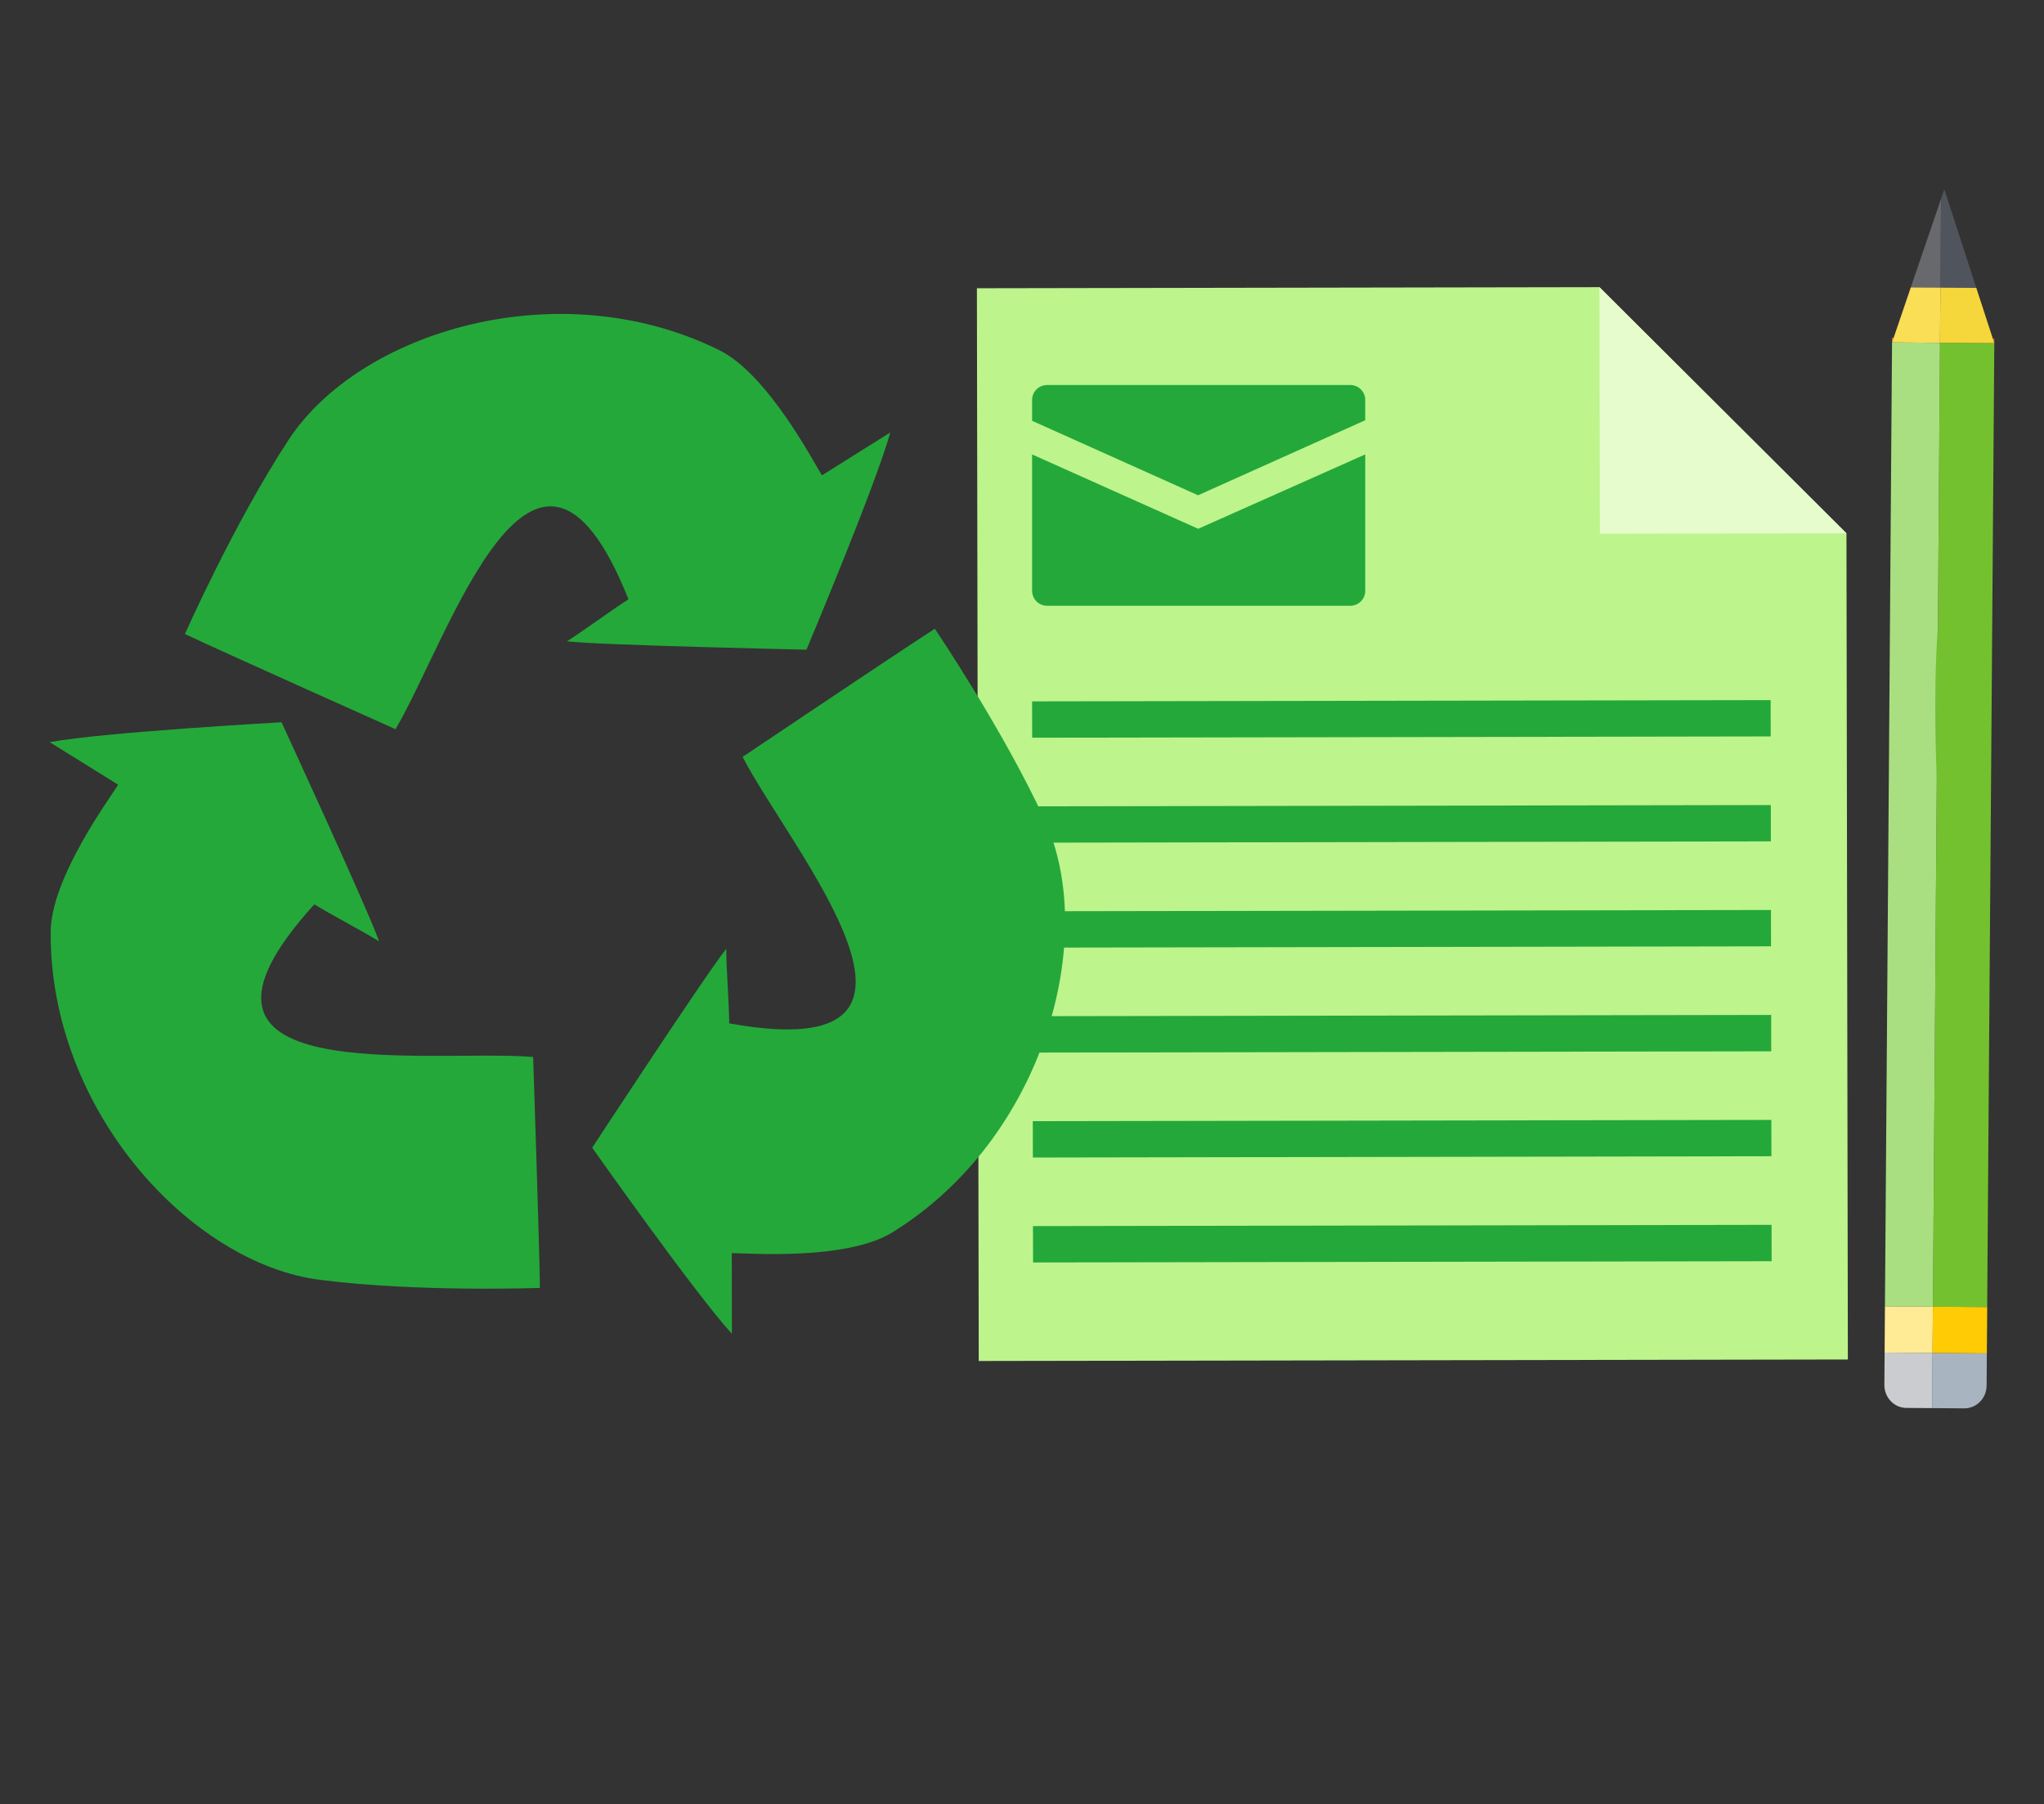 <?xml version="1.0" encoding="utf-8"?>
<!-- Generator: Adobe Illustrator 15.0.0, SVG Export Plug-In . SVG Version: 6.00 Build 0)  -->
<!DOCTYPE svg PUBLIC "-//W3C//DTD SVG 1.1//EN" "http://www.w3.org/Graphics/SVG/1.1/DTD/svg11.dtd">
<svg version="1.1" id="Layer_1" xmlns="http://www.w3.org/2000/svg" xmlns:xlink="http://www.w3.org/1999/xlink" x="0px" y="0px"
	 width="553px" height="488px" viewBox="0 0 553 488" enable-background="new 0 0 553 488" xml:space="preserve">
<rect x="0" y="0" width="553" height="488" fill="#333333" stroke="none"/>
<g>
	<polyline fill="#BDF48C" points="432.725,77.674 264.299,77.967 264.795,368.135 499.936,367.73 499.557,144.26 432.725,77.674 	
		"/>
	<polyline fill="#E6FCCD" points="432.846,144.377 499.557,144.26 432.725,77.674 432.846,144.377 	"/>
	<polyline fill="#24A83A" points="279.234,189.717 279.252,199.543 479.064,199.197 479.041,189.371 279.234,189.717 	"/>
	<polyline fill="#24A83A" points="279.293,227.938 479.107,227.582 479.096,217.76 279.279,218.105 279.293,227.938 	"/>
	<polyline fill="#24A83A" points="279.34,256.328 479.146,255.975 479.133,246.145 279.326,246.488 279.34,256.328 	"/>
	<polyline fill="#24A83A" points="279.398,284.715 479.201,284.369 479.186,274.531 279.385,274.871 279.398,284.715 	"/>
	<polyline fill="#24A83A" points="279.439,313.104 479.25,312.752 479.232,302.926 279.424,303.26 279.439,313.104 	"/>
	<polyline fill="#24A83A" points="279.498,341.486 479.307,341.148 479.291,331.309 279.469,331.648 279.498,341.486 	"/>
	<path fill="#A8B4C0" d="M522.74,380.885l8.676,0.064c3.316,0.029,6.035-2.73,6.055-6.148l0.07-8.73l-14.686-0.102L522.74,380.885"
		/>
	<path fill="#CACCCF" d="M509.812,374.592c-0.025,3.434,2.643,6.229,5.959,6.24l6.969,0.053l0.115-14.916l-12.975-0.105
		L509.812,374.592"/>
	<polyline fill="#F06526" points="539.555,92.826 539.557,91.594 539.156,91.586 539.555,92.826 	"/>
	<polyline fill="#F37843" points="511.887,92.617 512.311,91.385 511.896,91.383 511.887,92.617 	"/>
	<polyline fill="#73C12F" points="523.102,331.73 522.939,353.439 537.633,353.551 537.738,338.035 539.555,92.826 524.861,92.727 
		523.102,331.73 	"/>
	<polyline fill="#A9DF80" points="510.082,337.836 509.965,353.346 522.939,353.439 523.102,331.73 524.861,92.727 511.887,92.617 
		510.082,337.836 	"/>
	<polyline fill="#FFEB95" points="509.896,363.215 509.881,365.863 522.855,365.969 522.869,363.312 522.939,353.439 
		509.965,353.346 509.896,363.215 	"/>
	<polyline fill="#FFCB05" points="522.869,363.312 522.855,365.969 537.541,366.07 537.562,363.418 537.633,353.551 
		522.939,353.439 522.869,363.312 	"/>
	<polyline fill="#50545D" points="524.971,77.803 534.691,77.883 526.025,51.213 525.143,53.797 524.971,77.803 	"/>
	<polyline fill="#68696C" points="524.971,77.803 525.143,53.797 516.961,77.744 524.971,77.803 	"/>
	<polyline fill="#F5D63B" points="524.869,91.488 524.861,92.727 539.555,92.826 539.156,91.586 534.691,77.883 524.971,77.803 
		524.869,91.488 	"/>
	<polyline fill="#F9DE56" points="512.311,91.385 511.887,92.617 524.861,92.727 524.869,91.488 524.971,77.803 516.961,77.744 
		512.311,91.385 	"/>
	<path fill="#73C12F" d="M523.992,210.871c-0.529-13.854-0.668-27.73,0.305-41.555L523.992,210.871"/>
</g>
<g>
	<path fill="#24A83A" d="M170.029,162.113c-5.023,3.199-11.652,8.174-16.656,11.363c9.219,1.053,64.812,2.254,64.812,2.254
		s18.709-44.438,22.682-58.746l-18.48,11.584c-1.98-2.963-14.471-27.264-27.785-33.85c-43.346-21.451-97.271-5.113-116.506,24.229
		c-14.785,22.533-28.062,52.547-28.062,52.547c9.609,4.564,56.977,25.746,56.977,25.746
		C121.576,172.512,144.738,98.568,170.029,162.113"/>
	<path fill="#24A83A" d="M197.291,276.805c-0.053-5.949-0.768-14.195-0.812-20.15c-5.768,7.248-36.26,53.787-36.26,53.787
		s27.779,39.406,37.799,50.34l-0.035-21.797c3.568-0.111,30.803,2.168,43.441-5.637c41.156-25.389,55.875-79.766,41.191-111.633
		c-11.279-24.475-29.701-51.637-29.701-51.637c-8.959,5.729-52.008,34.656-52.008,34.656
		C214.146,230.211,264.574,289.033,197.291,276.805"/>
	<path fill="#24A83A" d="M85.043,244.617c5.072,3.119,12.445,6.891,17.525,10.01c-3.09-8.748-26.396-59.256-26.396-59.256
		s-48.141,2.672-62.729,5.373l18.514,11.514c-1.805,3.102-18.174,24.99-18.246,39.826c-0.287,48.369,38.037,89.666,72.842,94.104
		c26.732,3.406,59.527,2.172,59.527,2.172c-0.113-10.637-1.836-62.467-1.836-62.467C115.629,283.625,39.023,295.209,85.043,244.617"
		/>
</g>
<g>
	<g>
		<g>
			<path fill="#24A83A" d="M279.234,122.92v36.896c0,2.227,1.811,4.039,4.041,4.039h82.051c2.227,0,4.037-1.812,4.037-4.039v-36.902
				l-45.199,20.121L279.234,122.92z"/>
		</g>
		<g>
			<path fill="#24A83A" d="M279.234,113.826l44.9,20.139l45.217-20.291l0.012-5.496c0-1.072-0.42-2.086-1.182-2.85
				c-0.762-0.766-1.777-1.184-2.855-1.184h-82.051c-2.23,0-4.041,1.809-4.041,4.039V113.826L279.234,113.826z"/>
		</g>
	</g>
</g>
</svg>
